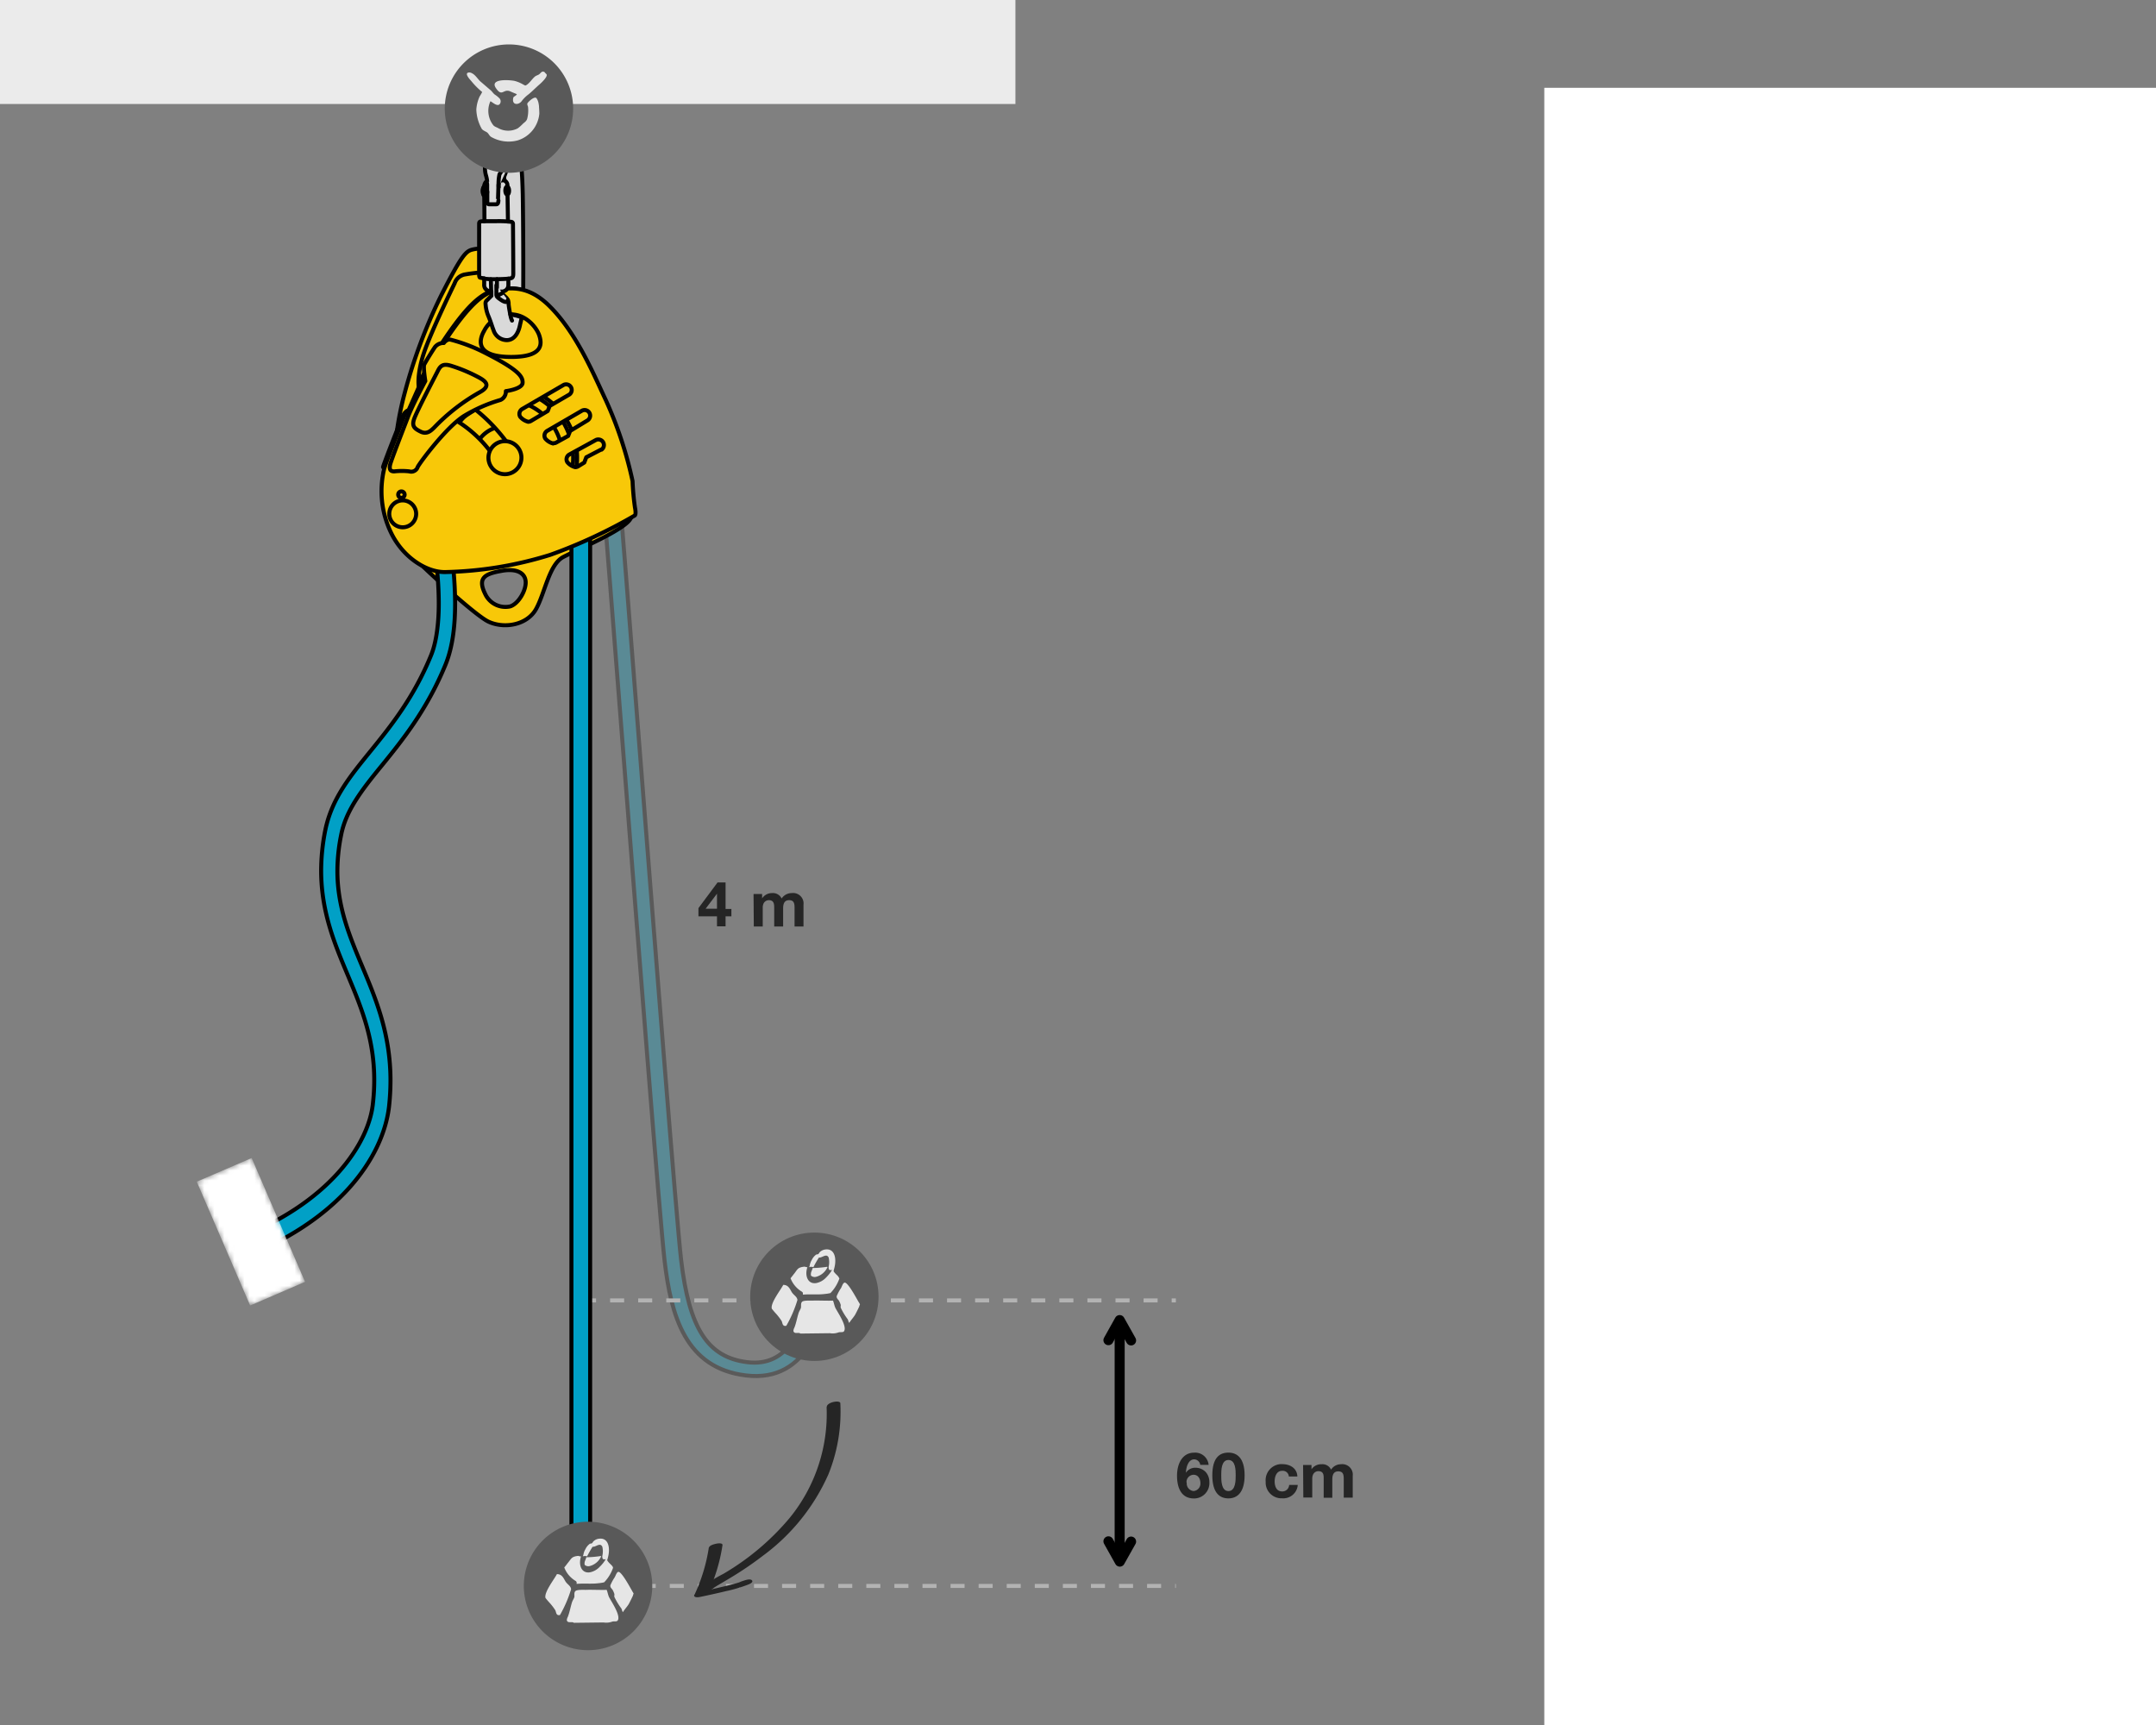 <svg id="レイヤー_1" data-name="レイヤー 1" xmlns="http://www.w3.org/2000/svg" xmlns:xlink="http://www.w3.org/1999/xlink" viewBox="0 0 430 344"><rect x="0" y="0" width="430" height="344" fill="#808080" stroke="none"/><defs><style>.cls-1{fill:url(#名称未設定グラデーション);}.cls-2{opacity:0.3;}.cls-3{fill:#01a0c6;}.cls-10,.cls-11,.cls-14,.cls-3,.cls-6,.cls-9{stroke:#000;}.cls-10,.cls-11,.cls-14,.cls-3,.cls-4,.cls-9{stroke-width:0.8px;}.cls-14,.cls-4,.cls-6{fill:none;}.cls-4{stroke:#b3b3b3;stroke-dasharray:2.8 2.8;}.cls-5{fill:#252525;}.cls-10,.cls-11,.cls-14,.cls-6,.cls-9{stroke-linecap:round;stroke-linejoin:round;}.cls-6{stroke-width:2px;}.cls-7{fill:#595959;}.cls-8{fill:#e6e6e6;}.cls-9{fill:#f8c808;}.cls-10{fill:#d9d9d9;}.cls-11,.cls-17{fill:#fff;}.cls-11{fill-opacity:0.6;}.cls-12{mask:url(#mask);}.cls-13{fill:url(#名称未設定グラデーション_2);}.cls-15{fill:#ebebeb;}.cls-16{fill:#e5e5e5;}</style><linearGradient id="名称未設定グラデーション" x1="454.11" y1="6190.75" x2="454.11" y2="6151.55" gradientTransform="matrix(0, 0.26, 0.32, 0, -1913.4, 128.32)" gradientUnits="userSpaceOnUse"><stop offset="0" stop-color="#fff"/><stop offset="1"/></linearGradient><mask id="mask" x="39.25" y="230.92" width="21.61" height="29.43" maskUnits="userSpaceOnUse"><g id="mask-2" data-name="mask"><rect class="cls-1" x="44.09" y="232.18" width="11.93" height="26.9" transform="translate(-93.16 39.89) rotate(-23.32)"/></g></mask><linearGradient id="名称未設定グラデーション_2" x1="4180.64" y1="3766.97" x2="4196.88" y2="3778.45" gradientTransform="matrix(0.2, 0.2, 0.25, -0.16, -1720.69, 12.59)" gradientUnits="userSpaceOnUse"><stop offset="0" stop-color="#fff"/><stop offset="1" stop-color="#fff"/></linearGradient></defs><g id="Calque_2" data-name="Calque 2"><g id="Calque_1-2" data-name="Calque 1-2"><g class="cls-2"><path class="cls-3" d="M148.77,274.29c-12.08-1.45-14.94-11.88-16.23-22.93-.88-7.55-5.31-64-8.54-105.24-1.88-24-3.36-43-3.74-47.11-1-11.2-4-11.47-6.62-11.71l-.64-.06.25-2.6.58,0c4.66.44,8.6,1.79,9.74,14.28.37,4.11,1.86,23.1,3.74,47.14,3.23,41.21,7.65,97.65,8.53,105.16,1.61,13.75,5.32,19.48,13.24,20.43,7.74.93,12.07-5.57,14.51-21.72l3.28.46C165,263.08,161.33,275.8,148.77,274.29Z"/></g><line class="cls-4" x1="116.78" y1="316.27" x2="234.52" y2="316.27"/><line class="cls-4" x1="116.08" y1="259.33" x2="234.52" y2="259.33"/><path class="cls-5" d="M239.38,292.12a1.27,1.27,0,0,0-1.18-1.1c-1.27,0-1.64,1.71-1.68,2.68l0,0a2.2,2.2,0,0,1,2-1,2.78,2.78,0,0,1,2,.91,3,3,0,0,1,.68,2,3.05,3.05,0,0,1-2.89,3.21h-.19c-2.65,0-3.37-2.32-3.37-4.54s.95-4.59,3.45-4.59a2.68,2.68,0,0,1,2.85,2.44Zm-2.69,3.59a1.5,1.5,0,0,0,1.37,1.63h0a1.48,1.48,0,0,0,1.35-1.58v0c0-.83-.43-1.66-1.35-1.66a1.44,1.44,0,0,0-1.42,1.47A.81.81,0,0,0,236.69,295.71Z"/><path class="cls-5" d="M245,289.68c1.75,0,3.23,1.11,3.23,4.53s-1.48,4.6-3.23,4.6-3.21-1.1-3.21-4.6S243.22,289.68,245,289.68Zm0,7.67c1.45,0,1.45-2.15,1.45-3.14s0-3.06-1.45-3.06-1.43,2.14-1.43,3.06S243.54,297.35,245,297.35Z"/><path class="cls-5" d="M257.05,294.44a1.2,1.2,0,0,0-1.26-1.13h-.06c-1.14,0-1.51,1.15-1.51,2.11s.36,2,1.47,2a1.35,1.35,0,0,0,1.42-1.29v0h1.72a2.89,2.89,0,0,1-3.12,2.66h0a3.14,3.14,0,0,1-3.28-3v-.31a3.22,3.22,0,0,1,2.89-3.5,3.05,3.05,0,0,1,.43,0c1.52,0,2.94.8,3,2.46Z"/><path class="cls-5" d="M259.89,292.15h1.68V293h0a2.33,2.33,0,0,1,2-1,1.88,1.88,0,0,1,1.9,1.08,2.34,2.34,0,0,1,1.95-1.08,2.1,2.1,0,0,1,2.37,1.79,2.34,2.34,0,0,1,0,.53v4.34H268V295c0-.86-.07-1.58-1.09-1.58s-1.19.84-1.19,1.65v3.61H264V295c0-.75.05-1.62-1.08-1.62-.35,0-1.2.23-1.2,1.5v3.76h-1.78Z"/><line class="cls-6" x1="223.31" y1="265.28" x2="223.31" y2="309.91"/><polyline class="cls-6" points="221.07 267.26 223.31 263.25 225.59 267.31"/><polyline class="cls-6" points="225.59 307.42 223.34 311.42 221.07 307.37"/><circle class="cls-7" cx="162.42" cy="258.6" r="12.8"/><path class="cls-8" d="M164.91,252.63c.2,0,.09.15.09.15a3.49,3.49,0,0,1-2.26,1.85,1.11,1.11,0,0,1-1-.25,2.17,2.17,0,0,1,0-.51c.07-.36.25-.59.34-1A20.67,20.67,0,0,0,164.91,252.63Z"/><path class="cls-8" d="M164.72,249.16c1.8-.16,2.16,1.9,1.68,3.71-.06.25-.13.49-.21.73,0-.82-1,.31-.92-1a4,4,0,0,0,0-1.82c-.44-.92-1.33.11-1.94,0a18,18,0,0,0-1.1,1.92,1.33,1.33,0,0,0-.86,0,1.4,1.4,0,0,0,.13-.34,2.87,2.87,0,0,1,.39-1.07,2.82,2.82,0,0,1,.89-1.1c.14-.07.31,0,.45-.13s.17-.26.26-.35A1.94,1.94,0,0,1,164.72,249.16Z"/><path class="cls-8" d="M160.3,252.61c.32-.05.46.13.73.09-.55,1.6,0,3.39,1.71,3.18a3.61,3.61,0,0,0,2-1.1,7.29,7.29,0,0,0,1.36-1.8c0,.53.51,1,.78,1.26a2,2,0,0,1,.53.73,8,8,0,0,1-1.78,2.89,6.82,6.82,0,0,1-1.1.18c-1.36.19-3,0-4.4.14a1.38,1.38,0,0,0,0-.35c-.07-.23-.39-.33-.55-.47a5.3,5.3,0,0,1-1.91-2.45c.28-.33.52-.67.79-1C159.09,253.09,159.1,252.78,160.3,252.61Z"/><path class="cls-8" d="M168.44,255.78c.65-.14,2.4,3.18,2.78,3.82,0,0,.34.5.28.56s-.1.32-.16.44c-.23.5-.48,1-.75,1.51s-.85,1.1-1.21,1.7c-.18-.2-.17-.46-.31-.72a13.79,13.79,0,0,1-1.39-2.3c-.05-.17,0-.33,0-.56a3.91,3.91,0,0,0-.31-.76c-.15-.31-.56-.51-.5-1a9.65,9.65,0,0,1,.89-1.64C167.93,256.5,168.11,255.86,168.44,255.78Z"/><path class="cls-8" d="M156.21,256.23c1,0,1.29.75,1.68,1.41s1.09.91,1.15,1.61a24.53,24.53,0,0,1-2.21,5.13.66.66,0,0,1-.44,0c-.37-.15-.34-.69-.53-1a12,12,0,0,0-1.07-1.39,13.07,13.07,0,0,1-.85-1C153.59,259.88,155.77,257.15,156.21,256.23Z"/><path class="cls-8" d="M165.51,265.87a3.47,3.47,0,0,0,1.72-.16c.5-.15,1,.12,1.18-.38.44-1.09-1.47-3.81-1.82-4.56-.19-.42-.28-1-.45-1.4-1.24.05-2.93-.05-4.22,0-.46,0-1.65-.06-1.95.23s-.16.92-.23,1.2-.36.69-.48,1.09c-.31,1-.46,1.95-.82,2.86a1.64,1.64,0,0,0-.2.65.46.46,0,0,0,.4.41c.39.06.71-.09,1,.13Z"/><path class="cls-5" d="M164.86,280.58a32.84,32.84,0,0,1-7.39,22.15,50.42,50.42,0,0,1-13.21,11.13,30,30,0,0,0-4.12,2.54c-.44.38-.29.7.22.84a2.52,2.52,0,0,0,1.91-.51c.06-.06.13-.1.19-.15.27-.19,0,0,.08-.05.27-.18.56-.35.84-.52.75-.44,1.51-.88,2.25-1.33a68.21,68.21,0,0,0,6.59-4.48,40.5,40.5,0,0,0,13-16.19,33.28,33.28,0,0,0,2.38-14.16c0-.73-2.74-.23-2.7.73Z"/><path class="cls-5" d="M141.38,308.56a34.29,34.29,0,0,1-2.74,9.19c-.09.19.12.29.24.35.33-.43.4-.59.21-.49s0,0,.23-.1c-.22.1-1,.38-.87.75s.89.26,1.12.21c1.74-.36,3.48-.74,5.21-1.16a29.35,29.35,0,0,0,4.41-1.3c.26-.1,1.14-.46.78-.86s-1.42,0-1.75.1-.49.19-.74.27l.06,0-.21.07-.5.15c-.77.22-1.54.41-2.32.6l-2.43.57-.61.13c-.23.05.19,0,0,0l-.26.05-1.14.24.25,1c.51-.22,1.76-.85.79-1.31l.24.35a34.36,34.36,0,0,0,2.74-9.2c.09-.51-.82-.4-1.11-.35s-1.48.3-1.57.79Z"/><path class="cls-9" d="M78.55,94a62.75,62.75,0,0,1,2.14-15.54A104,104,0,0,1,88,58.9c3.89-7.63,4.85-8.8,6.15-9.11a6.88,6.88,0,0,1,1.49-.22c1.75-.29,4.56-.47,4.91,0s.19.8-.21,1.51A139.21,139.21,0,0,0,94,64,95.81,95.81,0,0,0,90.17,76a2.51,2.51,0,0,0,2.12,2.82,2.57,2.57,0,0,0,.48,0c2.3.16,3.47.15,5.49.43a.83.83,0,0,1,.21.06A17,17,0,1,1,78.72,97v-.22A26.44,26.44,0,0,1,78.55,94Z"/><path class="cls-9" d="M98.21,54.89a2.48,2.48,0,0,0-1.88-.59,34.11,34.11,0,0,0-3.64.44,2.63,2.63,0,0,0-2,1.72c-.65,1.36-4.81,9.9-6.19,14.07s-1.9,9.62,1.75,9.42a15.59,15.59,0,0,0,5.64-1.18"/><path class="cls-9" d="M91.57,96.53a4.39,4.39,0,1,0,4.14-4.62h0a4.38,4.38,0,0,0-4.14,4.61Z"/><path class="cls-9" d="M82.5,96.83A13.22,13.22,0,1,0,95,82.91,13.22,13.22,0,0,0,82.5,96.83Z"/><path class="cls-9" d="M126.3,101c-.3-1.46-.42-4.77-.46-5.18a77.66,77.66,0,0,0-5.22-15.94c-2.42-5.16-5.75-13.29-11.08-18.63-3-3-5.58-3.62-8-3.57C97.7,57.77,95,58.78,88.9,67.86c-.73,1.08-4.22,7-4.47,7.58a1.46,1.46,0,0,0-.14.9l-2.41,5.42s-.77.17-1.29,1.46-3.35,8.39-3.84,10-1.16,8.59,1.72,13.11c.78,1.23,2.43,3.22,2.43,3.22,3.47,3.65,13.91,13.2,16.5,14.41,3.2,1.5,7.75.68,9.52-2.52s2.59-8.84,5.38-10.34,13.61-5.92,13.61-8.16c0,0,0-.07,0-.1l.41-.24S126.6,102.46,126.3,101ZM96.46,66.22a6,6,0,0,1,5.47-3.43c2.86,0,4.95,2.54,5.5,4.11.65,1.88.64,4.3-5.47,4.3S95.09,68.81,96.46,66.22Zm5.29,54.71a4.44,4.44,0,0,1-5-2.52c-1.64-3.33.2-4,3.26-4.56s4.7.41,4.83,2.11S103.45,120.39,101.75,120.93Z"/><path class="cls-10" d="M104.34,59c.06-5.63,0-15.78-.08-20.19-.13-5.53-.37-7.59-1.31-8.77a1.07,1.07,0,0,0-1.49-.31,1,1,0,0,0-.34.35l-.78,4.65s.42.44.49,5.05c0,3.33.2,13.66.28,19.22,0,0,1-.06,1.48-.06Z"/><path class="cls-11" d="M81.46,93.63c-.2,1.8,1.81,6.51,2,7.62s-1.7,6.31-2.21,6.72a1.43,1.43,0,0,1-2-.26.78.78,0,0,1-.1-.15c-.5-.9-3.76-5.16-2.18-14.61Z"/><path class="cls-3" d="M117,310.74a12.83,12.83,0,0,1-2.69-.25l-.34-.11V90.57a11.35,11.35,0,0,0-22.7,0v3.5l-.47,0c-.66,0-1.33.06-2,.06h-.84l-.48,0V90.57a15.11,15.11,0,0,1,30.22,0V310.69l-.45,0Z"/><path class="cls-3" d="M46.69,247.23c19.2-7.19,26.88-19.33,27.68-27.14h0a40.84,40.84,0,0,0,.27-4.69h0c0-8.1-2.46-14.21-5.11-20.53h0c-2.63-6.28-5.47-12.78-5.48-21.25h0a41.41,41.41,0,0,1,.83-8.08h0c1.3-6.34,5-10.79,9.07-15.81h0c4.06-5,8.57-10.63,12-19h0c1.14-2.75,1.57-6.7,1.56-10.47h0a68.62,68.62,0,0,0-.5-8h0c-.24-2-.47-3.35-.48-3.41h0L89.7,108a76.53,76.53,0,0,1,1.07,12.27h0c0,4.11-.4,8.57-1.92,12.28h0c-3.7,9-8.55,15-12.61,20h0c-4.1,5-7.27,9.1-8.21,14h0a36.41,36.41,0,0,0-.74,7.13h0c0,7.31,2.45,13.07,5.11,19.42h0c2.65,6.31,5.48,13.21,5.48,22.36h0a48.1,48.1,0,0,1-.29,5.23h0c-1.21,10.23-10.09,22.92-29.95,30.42h0l-1-3.82Z"/><g class="cls-12"><rect class="cls-13" x="44.09" y="232.18" width="11.93" height="26.9" transform="translate(-93.16 39.89) rotate(-23.32)"/></g><path class="cls-9" d="M91.73,96.54a4.42,4.42,0,1,0,4.42-4.42h0a4.42,4.42,0,0,0-4.42,4.42Z"/><path class="cls-9" d="M82.58,96.35A13.33,13.33,0,1,0,95.91,83h0A13.33,13.33,0,0,0,82.58,96.34Z"/><path class="cls-9" d="M120.52,79.9c-2.43-5.19-5.78-13.4-11.16-18.77-3-3-5.62-3.66-8-3.6-3.91.08-6.64,1.1-12.8,10.25-.73,1.08-4.25,7.11-4.5,7.63a1.55,1.55,0,0,0-.14.92l-2.43,5.46s-.77.17-1.3,1.48-3.09,7.73-3.78,9.8l0,.12s2.65.35,3.28.35,1.17.06,1.33-.16a7.22,7.22,0,0,0,.82-1.89c0-.45-.48-6.75,3.15-9.6s14-7.84,23.83-2.66c6.44,3.39,10.34,15.28,10.93,16.56s0,1.52-.47,1.77a3.47,3.47,0,0,0-1.59,3.14c.15,1.92,2.36,3.42,4.79,1.8a26.52,26.52,0,0,0,3.09-2.39l.45-.41c-.15-1.55-.23-3.42-.26-3.73A78.53,78.53,0,0,0,120.52,79.9Zm-18.81-8.75c-6.16,0-6.92-2.41-5.54-5a6,6,0,0,1,5.51-3.45c2.89,0,5,2.55,5.55,4.14.66,1.89.65,4.34-5.52,4.34Z"/><path class="cls-9" d="M121.33,97.66a1.07,1.07,0,0,0,1.08-.4c.34-.34,3-2.6,3-3.14"/><path class="cls-9" d="M120.86,96.53c.44-2.73,1.92-7.45-2.28-15.4s-11.8-19.76-17.25-19.53-15.18,13-17.76,17.9c-1.06,2-4.27,8.55-3.46,13.2"/><path class="cls-9" d="M122.85,100.34a2.29,2.29,0,1,1-2.28-2.29A2.28,2.28,0,0,1,122.85,100.34Z"/><path class="cls-9" d="M120,96.32c.12.31.57,1.13,1.07,1.26s1.48.26,1.84.76.71,1.47.94,1.82.85.76,1.29.4"/><path class="cls-9" d="M87.39,89c-.67.61-2.17,1.85-3,2.54s-1.89,1.46-1.57,3a19.87,19.87,0,0,0,3.68,8c2.51,3.25,8.46,6.45,11.75,6.89,4.7.64,8.64-.25,9.58-1.38s1.6-5.66,1.6-5.66"/><path class="cls-9" d="M113.37,84.42a14.39,14.39,0,1,1-19.51-5.81,14.39,14.39,0,0,1,19.51,5.81Z"/><path class="cls-9" d="M112.68,84.8a13.61,13.61,0,1,1-18.45-5.5h0a13.63,13.63,0,0,1,18.45,5.49Z"/><path class="cls-9" d="M95.63,105.53c2-1.32,4.29-2.71,5.62-2.77a11.5,11.5,0,1,0-11.49-15,14.11,14.11,0,0,0-.55,3.47c-.06.86-1.22,3.89-2.07,6.75l-.44-.28s-.37.79-.75,1.87c-.11.32-.56,2-.65,2.36s-.22.83.85,1.89a43.31,43.31,0,0,0,5.2,4.26,1.74,1.74,0,0,0,1.8,0c.42-.23,3.34-2.19,3.34-2.19Z"/><path class="cls-9" d="M106.73,89.54a6.26,6.26,0,1,0-4.29,7.75,5.87,5.87,0,0,0,1.25-.51,6.28,6.28,0,0,0,3.14-4.15h1.71c.16,0,.28,0,.28-.12s-.1-.14-.2-.14l-3.22-.06V89.88l3.14-.07c.14,0,.26,0,.26-.14s-.13-.16-.33-.15Z"/><path class="cls-9" d="M87.14,98c-.18.67-.76,2.61-.94,3.22s-.54,1.17.67,2.4a35.82,35.82,0,0,0,4.81,3.77,1.56,1.56,0,0,0,1.59-.24c.43-.28,1.85-1.28,2.36-1.62"/><path class="cls-9" d="M89,101.49a1,1,0,1,1-1.75,1,1,1,0,0,1,.4-1.35h0A1,1,0,0,1,89,101.49Z"/><path class="cls-9" d="M93,104.94a1,1,0,1,1-1.35-.4A1,1,0,0,1,93,104.94Z"/><line class="cls-14" x1="103.56" y1="89.59" x2="106.75" y2="89.56"/><line class="cls-14" x1="103.69" y1="92.68" x2="106.83" y2="92.63"/><line class="cls-14" x1="106.27" y1="92.61" x2="106.33" y2="92.32"/><line class="cls-14" x1="106.34" y1="89.89" x2="106.29" y2="89.56"/><line class="cls-14" x1="104.42" y1="89.62" x2="104.39" y2="92.67"/><path class="cls-9" d="M126.63,101.16a51,51,0,0,1-.47-5.22,79,79,0,0,0-5.3-16.07c-2.45-5.19-5.82-13.39-11.2-18.76-3-3-5.64-3.64-8-3.59-3.91.09-6.63,1.11-12.78,10.28-.72,1.09-4.24,7.12-4.48,7.65a1.37,1.37,0,0,0-.14.91L81.8,81.83S81,82,80.5,83.31s-3.37,8.46-3.86,10.12A19,19,0,0,0,78,106.25c2.42,5,7.19,7.94,10.89,7.83a75.69,75.69,0,0,0,20.85-3.43,101.67,101.67,0,0,0,16.86-7.85S126.93,102.63,126.63,101.16Zm-30.16-35a6,6,0,0,1,5.5-3.46c2.9,0,5,2.54,5.56,4.12.66,1.9.66,4.34-5.51,4.36S95.09,68.75,96.47,66.13Zm4.35,26.94c-1.33,0-2.29-2-2.73-2.66A24.41,24.41,0,0,0,91.21,84l3.58-2.35a34.27,34.27,0,0,1,6.27,6.52c.44.6.94,1.23,1.29,1.83a1.88,1.88,0,0,1,.38,1.14A1.92,1.92,0,0,1,100.82,93.07Zm4.49-9a3.06,3.06,0,0,1-1.57-1,1.13,1.13,0,0,1,.4-1.53h0l8.29-4.82a1.12,1.12,0,0,1,1.12,1.93l-3.92,2.28-.39,1-3.36,2a1.12,1.12,0,0,1-.56.15Zm5,4.34a3,3,0,0,1-1.57-1,1.11,1.11,0,0,1,.4-1.52h0l6.89-4a1.11,1.11,0,0,1,1.52.4,1.12,1.12,0,0,1-.4,1.53l-3.44,2.09-.4,1-2.44,1.35A1.09,1.09,0,0,1,110.31,88.38Zm9.62,1.19-3,1.56-.4,1.05-1.25.77a1.09,1.09,0,0,1-.56.15,3,3,0,0,1-1.57-1,1.09,1.09,0,0,1,.4-1.52h0l5.3-2.9a1.12,1.12,0,0,1,1.12,1.93Z"/><path class="cls-9" d="M83,102.46a2.68,2.68,0,1,1-2.69-2.67h0A2.69,2.69,0,0,1,83,102.46Z"/><path class="cls-9" d="M96.91,70.45a33.58,33.58,0,0,0-7.06-2.72c-.77-.15-1.33.67-1.33.67a2.18,2.18,0,0,0-1.75.78c-.57.82-1.9,3-2.15,3.5s.21,3.3.21,3.3-2.52,4.68-3.44,7.1-3.38,8.7-3.58,9.58,0,1.39.87,1.34a13.76,13.76,0,0,1,2.94,0,1.35,1.35,0,0,0,1.69-.88c.47-.92,5.65-7.88,9.2-10.15a30.3,30.3,0,0,1,7.3-3.21A1.81,1.81,0,0,0,100.89,78s3.29-.42,3.34-1.66S103.45,73.78,96.91,70.45Z"/><path class="cls-9" d="M94.86,74.93c1.48.76,3.61,1.8.73,3.34a39,39,0,0,0-9,7c-.56.53-1.39,1.44-2.67.82S82.12,85,82.58,83.59s4.3-8.75,4.77-9.68,1-1.44,2.51-1A31.23,31.23,0,0,1,94.86,74.93Z"/><path class="cls-9" d="M80.7,98.64a.64.64,0,0,1-.64.64.64.64,0,0,1,0-1.28h0A.65.65,0,0,1,80.7,98.64Z"/><path class="cls-9" d="M103.6,89.71a3.29,3.29,0,1,1-4.46-1.33,3.29,3.29,0,0,1,4.46,1.33Z"/><path class="cls-10" d="M101.9,31.5c-.32-.32-.66,1.14-.74,1.79a8.55,8.55,0,0,1-.58,1.86c-.14.33-.38.78-.38.78a1,1,0,0,1,1,1.07v.09c0,.26.11,7.08.11,7.08l.55.06c.29,0,.44.13.45.39s.07,9.31.06,10-.23.82-.52.88a2.44,2.44,0,0,1-.46.07s0,.59,0,1.34a1.25,1.25,0,0,1-.8,1.13,1.13,1.13,0,0,1-.51.12v.35l.74.71a1.75,1.75,0,0,1,.62,1.46,19.73,19.73,0,0,0,.33,2l1.06.23a8.88,8.88,0,0,1,1.24.38l-.33,1.38c-.27,1.46-1,3.13-2.65,3.16a2.81,2.81,0,0,1-2.66-2c-.32-.79-.52-1.6-1-2.74a7.42,7.42,0,0,1-.58-2.37c-.08-.59.14-.71.43-1L98,59l0-.91a1.39,1.39,0,0,1-1.06-.37,1.25,1.25,0,0,1-.37-1.06c0-.63,0-1.15,0-1.15h0a7,7,0,0,1-.8-.14c-.11,0-.2-.19-.21-.57s0-9.7,0-10.12.1-.53.61-.55l.45,0s0-3.24-.05-5.22v0c-.18-.07-.31-.4-.32-.79s.13-.76.31-.81v0a1.59,1.59,0,0,1,.32-1,.41.41,0,0,1,.29,0A6.12,6.12,0,0,0,96.93,35a5.08,5.08,0,0,1,.15-3.31,10.52,10.52,0,0,1,1.67-3.43,2.24,2.24,0,0,1,1.91-.69A2,2,0,0,1,102.59,29c.39,1,.56,1.38.56,1.38"/><path class="cls-10" d="M101.3,44.17A22.85,22.85,0,0,0,99,44.11l-2.45,0"/><line class="cls-14" x1="97.96" y1="58.13" x2="97.9" y2="55.7"/><path class="cls-10" d="M99.11,55.68s0,1.21,0,1.72.09.75.39.76h.54"/><path class="cls-10" d="M99,56.89s0,1.78,0,2,.32.5.6.69,1.51,1.17,1.69.25"/><line class="cls-14" x1="100.09" y1="58.51" x2="99.27" y2="58.91"/><path class="cls-10" d="M97.07,36.29a2.54,2.54,0,0,1,.09.54c0,.29,0,1.27,0,1.79a2.49,2.49,0,0,0,.24,1.2,1.76,1.76,0,0,0,1,.19l.92,0,.09-2.87c0-.65.31-1.27.74-1.18"/><path class="cls-10" d="M96.46,38.94c0-.74,0-1.3,0-1.47a1.09,1.09,0,0,1,0-.18"/><path class="cls-10" d="M97.19,38.21s0,1.61,0,2,.08.52.31.53,1.33,0,1.51,0,.38-.12.4-.73"/><path class="cls-10" d="M99.46,37.32a8.82,8.82,0,0,1,.15-2.51c.26-.55,1.66-2.38,1.45-1"/><path class="cls-10" d="M101.38,55.57s-.59.08-2.54.11a15.23,15.23,0,0,1-2.34-.12"/><path class="cls-10" d="M101.54,38c0,.45-.15.81-.36.82s-.39-.36-.4-.8.15-.82.36-.82S101.53,37.56,101.54,38Z"/><path class="cls-10" d="M101.78,62.68a3.94,3.94,0,0,0,.34,1.25"/><polyline class="cls-15" points="202.52 0 202.52 20.74 0 20.74 0 0"/><path class="cls-7" d="M101.51,34.46a12.8,12.8,0,1,0-12.8-12.8A12.8,12.8,0,0,0,101.51,34.46Z"/><path class="cls-16" d="M108.21,14.29a.48.48,0,0,1,.52.25c.08.09.28.24.31.37.11.51-1.12,1.65-1.41,1.9-.76.65-1.46,1.39-2.21,2a6.5,6.5,0,0,0-1.35,1.32c-.59.86-2.08.91-1.69-.67.05-.21.55-.35.71-.67-.38-.18-.85-.34-1.23-.53-1.5-.73-1.67,1.27-3-.76-1.1-1.76,2.34-1.61,3.71-1.38a6.62,6.62,0,0,1,1.72.7c.14.06.39.26.56.22v0c.73-.36,1.22-1.26,1.84-1.77.25-.22.64-.28.89-.49S107.94,14.34,108.21,14.29Z"/><path class="cls-16" d="M93.54,14.45a1.07,1.07,0,0,1,.58.15c.76.38,1.16,1.2,1.78,1.72s1.28,1.11,1.94,1.66c.29.25.52.62.82.86a5.73,5.73,0,0,1,1,.82.89.89,0,0,1,.15.83c-.39,1.09-1.57-.12-2-.3a4.63,4.63,0,0,0,.55,4.75c.25.33.71.43,1.07.65a4.14,4.14,0,0,0,3.84,0,8,8,0,0,0,1-.89c.34-.32.77-.55.89-1.08a6.5,6.5,0,0,0,.16-2.24c0-.21-.24-.52-.13-.77s1.16-1.26,1.66-1.13c.23.06.46.69.52.92a6.51,6.51,0,0,1,.13.77.4.4,0,0,1,0,.12s.09,1.19.06,1.44A6.16,6.16,0,0,1,103.24,28a7,7,0,0,1-5.34-.73c-.28-.2-.43-.57-.68-.8s-.85-.4-1.13-.77A8.34,8.34,0,0,1,95,21.84a7.49,7.49,0,0,1,.65-2.58,10.19,10.19,0,0,0,.52-.91A15,15,0,0,1,94,16.17C93.81,15.94,92.44,14.55,93.54,14.45Z"/><path class="cls-5" d="M143,182.73H139.3V181.1l3.81-5.12h1.6v5.28h1.16v1.47h-1.16v2H143Zm0-4.51h0l-2.27,3H143Z"/><path class="cls-5" d="M150.29,178.28H152v.88h0a2.32,2.32,0,0,1,2-1.06,1.91,1.91,0,0,1,1.89,1.08,2.39,2.39,0,0,1,2-1.08,2.09,2.09,0,0,1,2.36,1.79,1.89,1.89,0,0,1,0,.53v4.34h-1.78v-3.67c0-.87-.08-1.58-1.09-1.58s-1.19.84-1.19,1.64v3.61h-1.78v-3.63c0-.76,0-1.62-1.08-1.62-.35,0-1.21.22-1.21,1.49v3.76h-1.78Z"/><path class="cls-7" d="M117.28,329.08a12.81,12.81,0,1,0-12.81-12.81A12.82,12.82,0,0,0,117.28,329.08Z"/><path class="cls-8" d="M119.77,310.31c.2,0,.09.15.09.15a3.49,3.49,0,0,1-2.26,1.85,1.08,1.08,0,0,1-1-.26,2.09,2.09,0,0,1,0-.5c.07-.36.25-.59.33-1A20.82,20.82,0,0,0,119.77,310.31Z"/><path class="cls-8" d="M119.58,306.84c1.8-.16,2.16,1.9,1.68,3.71-.06.25-.13.49-.21.73,0-.82-1,.31-.92-1a4,4,0,0,0,0-1.83c-.44-.92-1.33.11-1.94,0a20.26,20.26,0,0,0-1.1,1.92,1.4,1.4,0,0,0-.86,0,2,2,0,0,0,.13-.34,2.87,2.87,0,0,1,.39-1.07,2.82,2.82,0,0,1,.89-1.1c.14-.07.31,0,.45-.13s.17-.26.26-.35A1.92,1.92,0,0,1,119.58,306.84Z"/><path class="cls-8" d="M115.16,310.29c.32-.05.46.13.73.09-.55,1.6,0,3.39,1.71,3.18a3.55,3.55,0,0,0,2-1.1,7.09,7.09,0,0,0,1.37-1.8c0,.53.51,1,.78,1.26s.48.47.52.73a7.84,7.84,0,0,1-1.77,2.89,6.82,6.82,0,0,1-1.1.18c-1.36.19-3,0-4.4.14a2.07,2.07,0,0,0,0-.35c-.07-.23-.39-.33-.55-.47a5.28,5.28,0,0,1-1.91-2.46c.28-.32.52-.66.79-1C114,310.77,114,310.46,115.16,310.29Z"/><path class="cls-8" d="M123.3,313.46c.65-.14,2.4,3.18,2.78,3.81,0,.05.34.51.28.57s-.1.32-.16.44c-.23.49-.48,1-.75,1.51s-.85,1.1-1.21,1.7c-.19-.2-.17-.46-.31-.72a13.79,13.79,0,0,1-1.39-2.3c-.05-.17,0-.33,0-.57a4.09,4.09,0,0,0-.31-.75c-.15-.32-.56-.51-.5-1a9.65,9.65,0,0,1,.89-1.64C122.79,314.18,123,313.54,123.3,313.46Z"/><path class="cls-8" d="M111.07,313.91c1,0,1.29.75,1.68,1.41s1.09.91,1.15,1.61a25.06,25.06,0,0,1-2.21,5.13.66.66,0,0,1-.44,0c-.37-.15-.34-.7-.53-1a12,12,0,0,0-1.07-1.39,13.07,13.07,0,0,1-.85-1C108.45,317.56,110.62,314.83,111.07,313.91Z"/><path class="cls-8" d="M120.37,323.55a3.47,3.47,0,0,0,1.72-.16c.5-.15,1,.12,1.18-.38.44-1.09-1.47-3.81-1.82-4.56-.19-.42-.28-1-.45-1.4-1.24.05-2.93-.05-4.22,0-.46,0-1.65-.06-2,.23s-.16.92-.23,1.2-.36.69-.48,1.09c-.31,1-.46,1.95-.82,2.86a1.64,1.64,0,0,0-.2.65.44.44,0,0,0,.4.4c.39.07.71-.08,1,.14Z"/></g></g><rect class="cls-17" x="308" y="17.51" width="122" height="326.49"/></svg>